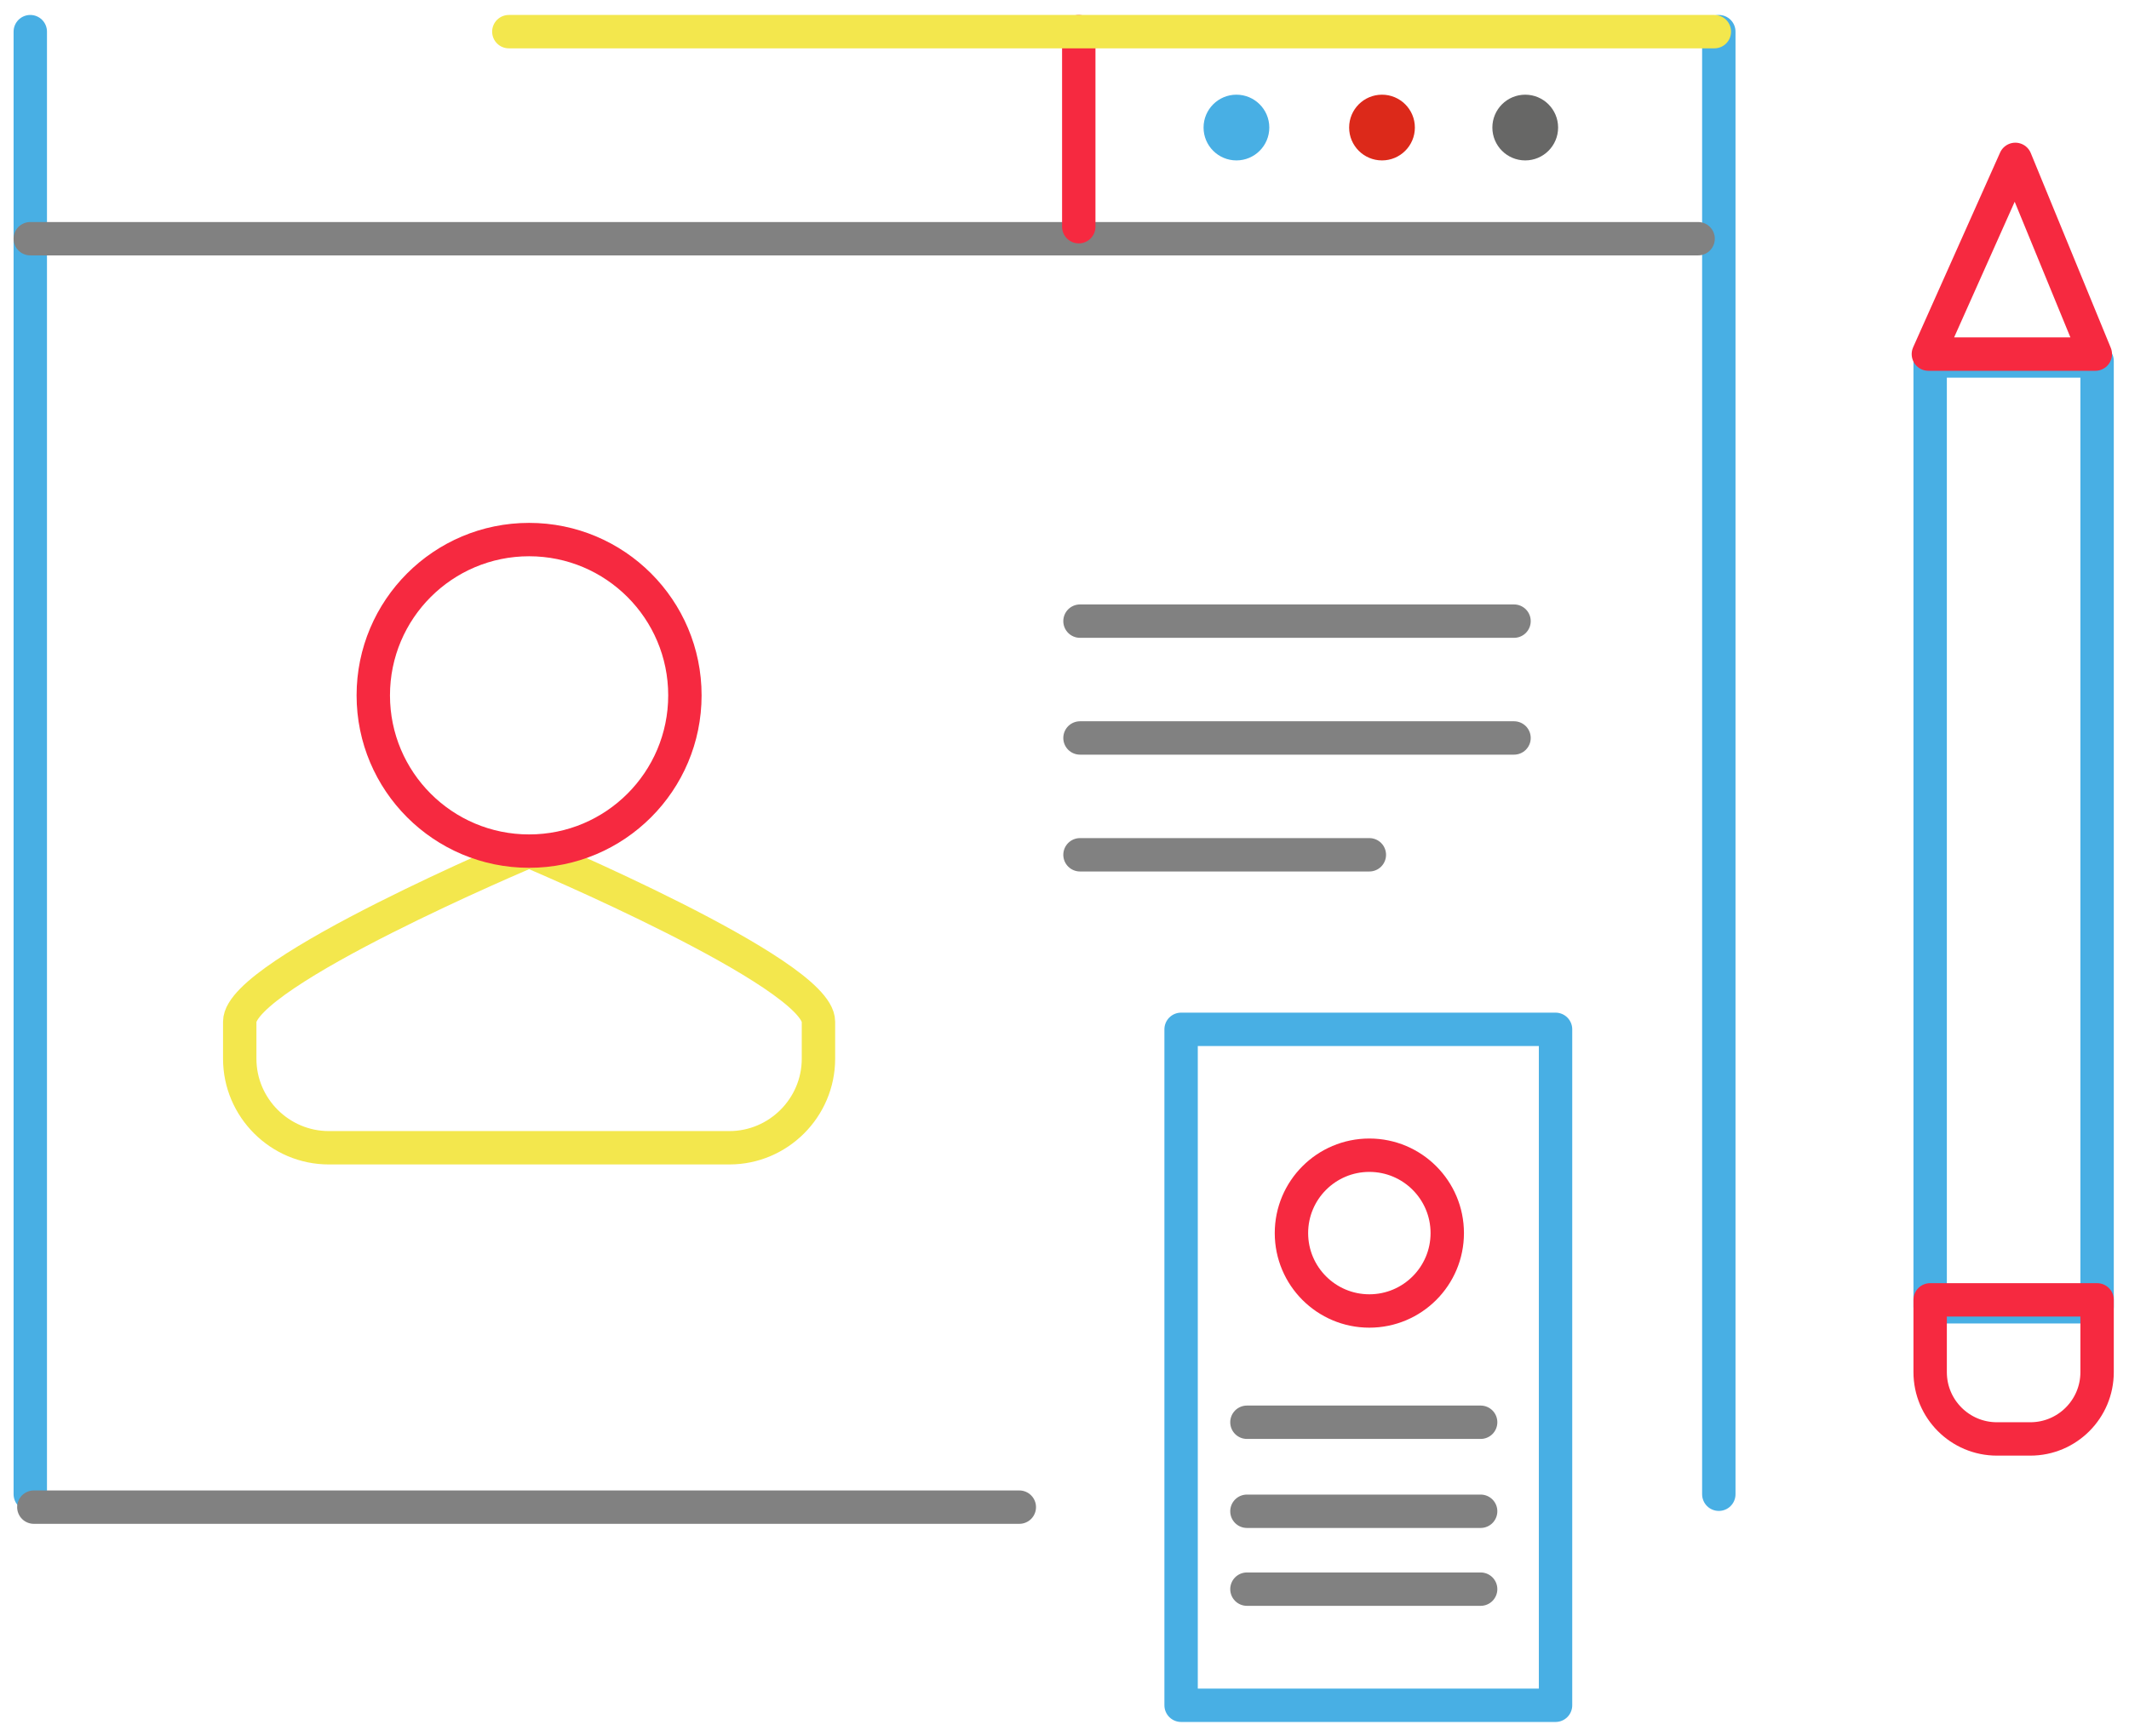<?xml version="1.0" encoding="UTF-8"?> <svg xmlns="http://www.w3.org/2000/svg" viewBox="0 0 255 208" width="255px" height="208px"><g transform="matrix(1.333, 0, 0, -1.333, -303.203, 301.69)"><title>i11</title><path d="M 367.23 73.063 L 333.585 73.063 L 333.585 133.813 L 367.23 133.813 Z" fill="none" stroke="#48afe4" stroke-linecap="round" stroke-linejoin="round" stroke-miterlimit="10" stroke-width="3"></path><path d="M 357.5 115.5 C 357.5 111.634 354.366 108.5 350.5 108.5 C 346.634 108.5 343.5 111.634 343.5 115.5 C 343.5 119.366 346.634 122.5 350.5 122.5 C 354.366 122.5 357.5 119.366 357.5 115.5 Z" fill="none" stroke="#f62940" stroke-linecap="round" stroke-linejoin="round" stroke-miterlimit="10" stroke-width="3"></path><path d="M 339.5 98.5 L 360.5 98.5" fill="none" stroke="#818181" stroke-linecap="round" stroke-linejoin="round" stroke-miterlimit="10" stroke-width="3"></path><path d="M 339.5 90.5 L 360.5 90.5" fill="none" stroke="#818181" stroke-linecap="round" stroke-linejoin="round" stroke-miterlimit="10" stroke-width="3"></path><path d="M 339.5 83.5 L 360.5 83.5" fill="none" stroke="#818181" stroke-linecap="round" stroke-linejoin="round" stroke-miterlimit="10" stroke-width="3"></path><path d="M 230.18 223.48 L 230.18 92.03" fill="none" stroke="#48afe4" stroke-linecap="round" stroke-linejoin="round" stroke-miterlimit="10" stroke-width="3"></path><path d="M 381.9 223.48 L 381.9 92.03" fill="none" stroke="#48afe4" stroke-linecap="round" stroke-linejoin="round" stroke-miterlimit="10" stroke-width="3"></path><path d="M 230.18 204.87 L 380.04 204.87" fill="none" stroke="#818181" stroke-linecap="round" stroke-linejoin="round" stroke-miterlimit="10" stroke-width="3"></path><path d="M 230.5 90.87 L 319.048 90.87" fill="none" stroke="#818181" stroke-linecap="round" stroke-linejoin="round" stroke-miterlimit="10" stroke-width="3"></path><path d="M 341.51 214.86 C 341.51 213.229 340.188 211.907 338.556 211.907 C 336.926 211.907 335.603 213.229 335.603 214.86 C 335.603 216.491 336.926 217.814 338.556 217.814 C 340.188 217.814 341.51 216.491 341.51 214.86" fill="#48afe4"></path><path d="M 354.59 214.86 C 354.59 213.229 353.268 211.907 351.636 211.907 C 350.006 211.907 348.683 213.229 348.683 214.86 C 348.683 216.491 350.006 217.814 351.636 217.814 C 353.268 217.814 354.59 216.491 354.59 214.86" fill="#dc291a"></path><path d="M 367.46 214.86 C 367.46 213.229 366.138 211.907 364.506 211.907 C 362.876 211.907 361.553 213.229 361.553 214.86 C 361.553 216.491 362.876 217.814 364.506 217.814 C 366.138 217.814 367.46 216.491 367.46 214.86" fill="#676766"></path><path d="M 324.39 205.95 L 324.39 223.48" fill="none" stroke="#f62940" stroke-linecap="round" stroke-linejoin="round" stroke-miterlimit="10" stroke-width="3"></path><path d="M 273.18 223.48 L 381.5 223.48" fill="none" stroke="#f3e74d" stroke-linecap="round" stroke-linejoin="round" stroke-miterlimit="10" stroke-width="3"></path><path d="M 293 123.17 L 257 123.17 C 252.6 123.17 249 126.77 249 131.17 L 249 134.503 C 249 138.903 275 149.836 275 149.836 C 275 149.836 301 138.903 301 134.503 L 301 131.17 C 301 126.77 297.4 123.17 293 123.17 Z" fill="none" stroke="#f3e74d" stroke-linecap="round" stroke-linejoin="round" stroke-miterlimit="10" stroke-width="3"></path><path d="M 415.89 108.88 L 400.89 108.88 L 400.89 193.88 L 415.89 193.88 Z" fill="none" stroke="#48afe4" stroke-linecap="round" stroke-linejoin="round" stroke-miterlimit="10" stroke-width="3"></path><path d="M 415.73 194.5 L 400.73 194.5 L 408.543 212 Z" fill="none" stroke="#f62940" stroke-linecap="round" stroke-linejoin="round" stroke-miterlimit="10" stroke-width="3"></path><path d="M 409.89 97 L 406.89 97 C 403.577 97 400.89 99.687 400.89 103 L 400.89 109.5 L 415.89 109.5 L 415.89 103 C 415.89 99.687 413.203 97 409.89 97 Z" fill="none" stroke="#f62940" stroke-linecap="round" stroke-linejoin="round" stroke-miterlimit="10" stroke-width="3"></path><path d="M 324.5 170.5 L 363.5 170.5" fill="none" stroke="#818181" stroke-linecap="round" stroke-linejoin="round" stroke-miterlimit="10" stroke-width="3"></path><path d="M 324.5 160 L 363.5 160" fill="none" stroke="#818181" stroke-linecap="round" stroke-linejoin="round" stroke-miterlimit="10" stroke-width="3"></path><path d="M 324.5 149.5 L 350.5 149.5" fill="none" stroke="#818181" stroke-linecap="round" stroke-linejoin="round" stroke-miterlimit="10" stroke-width="3"></path><path d="M 289 163.83 C 289 156.099 282.732 149.83 275 149.83 C 267.268 149.83 261 156.099 261 163.83 C 261 171.562 267.268 177.83 275 177.83 C 282.732 177.83 289 171.562 289 163.83 Z" fill="none" stroke="#f62940" stroke-linecap="round" stroke-linejoin="round" stroke-miterlimit="10" stroke-width="3"></path></g></svg> 